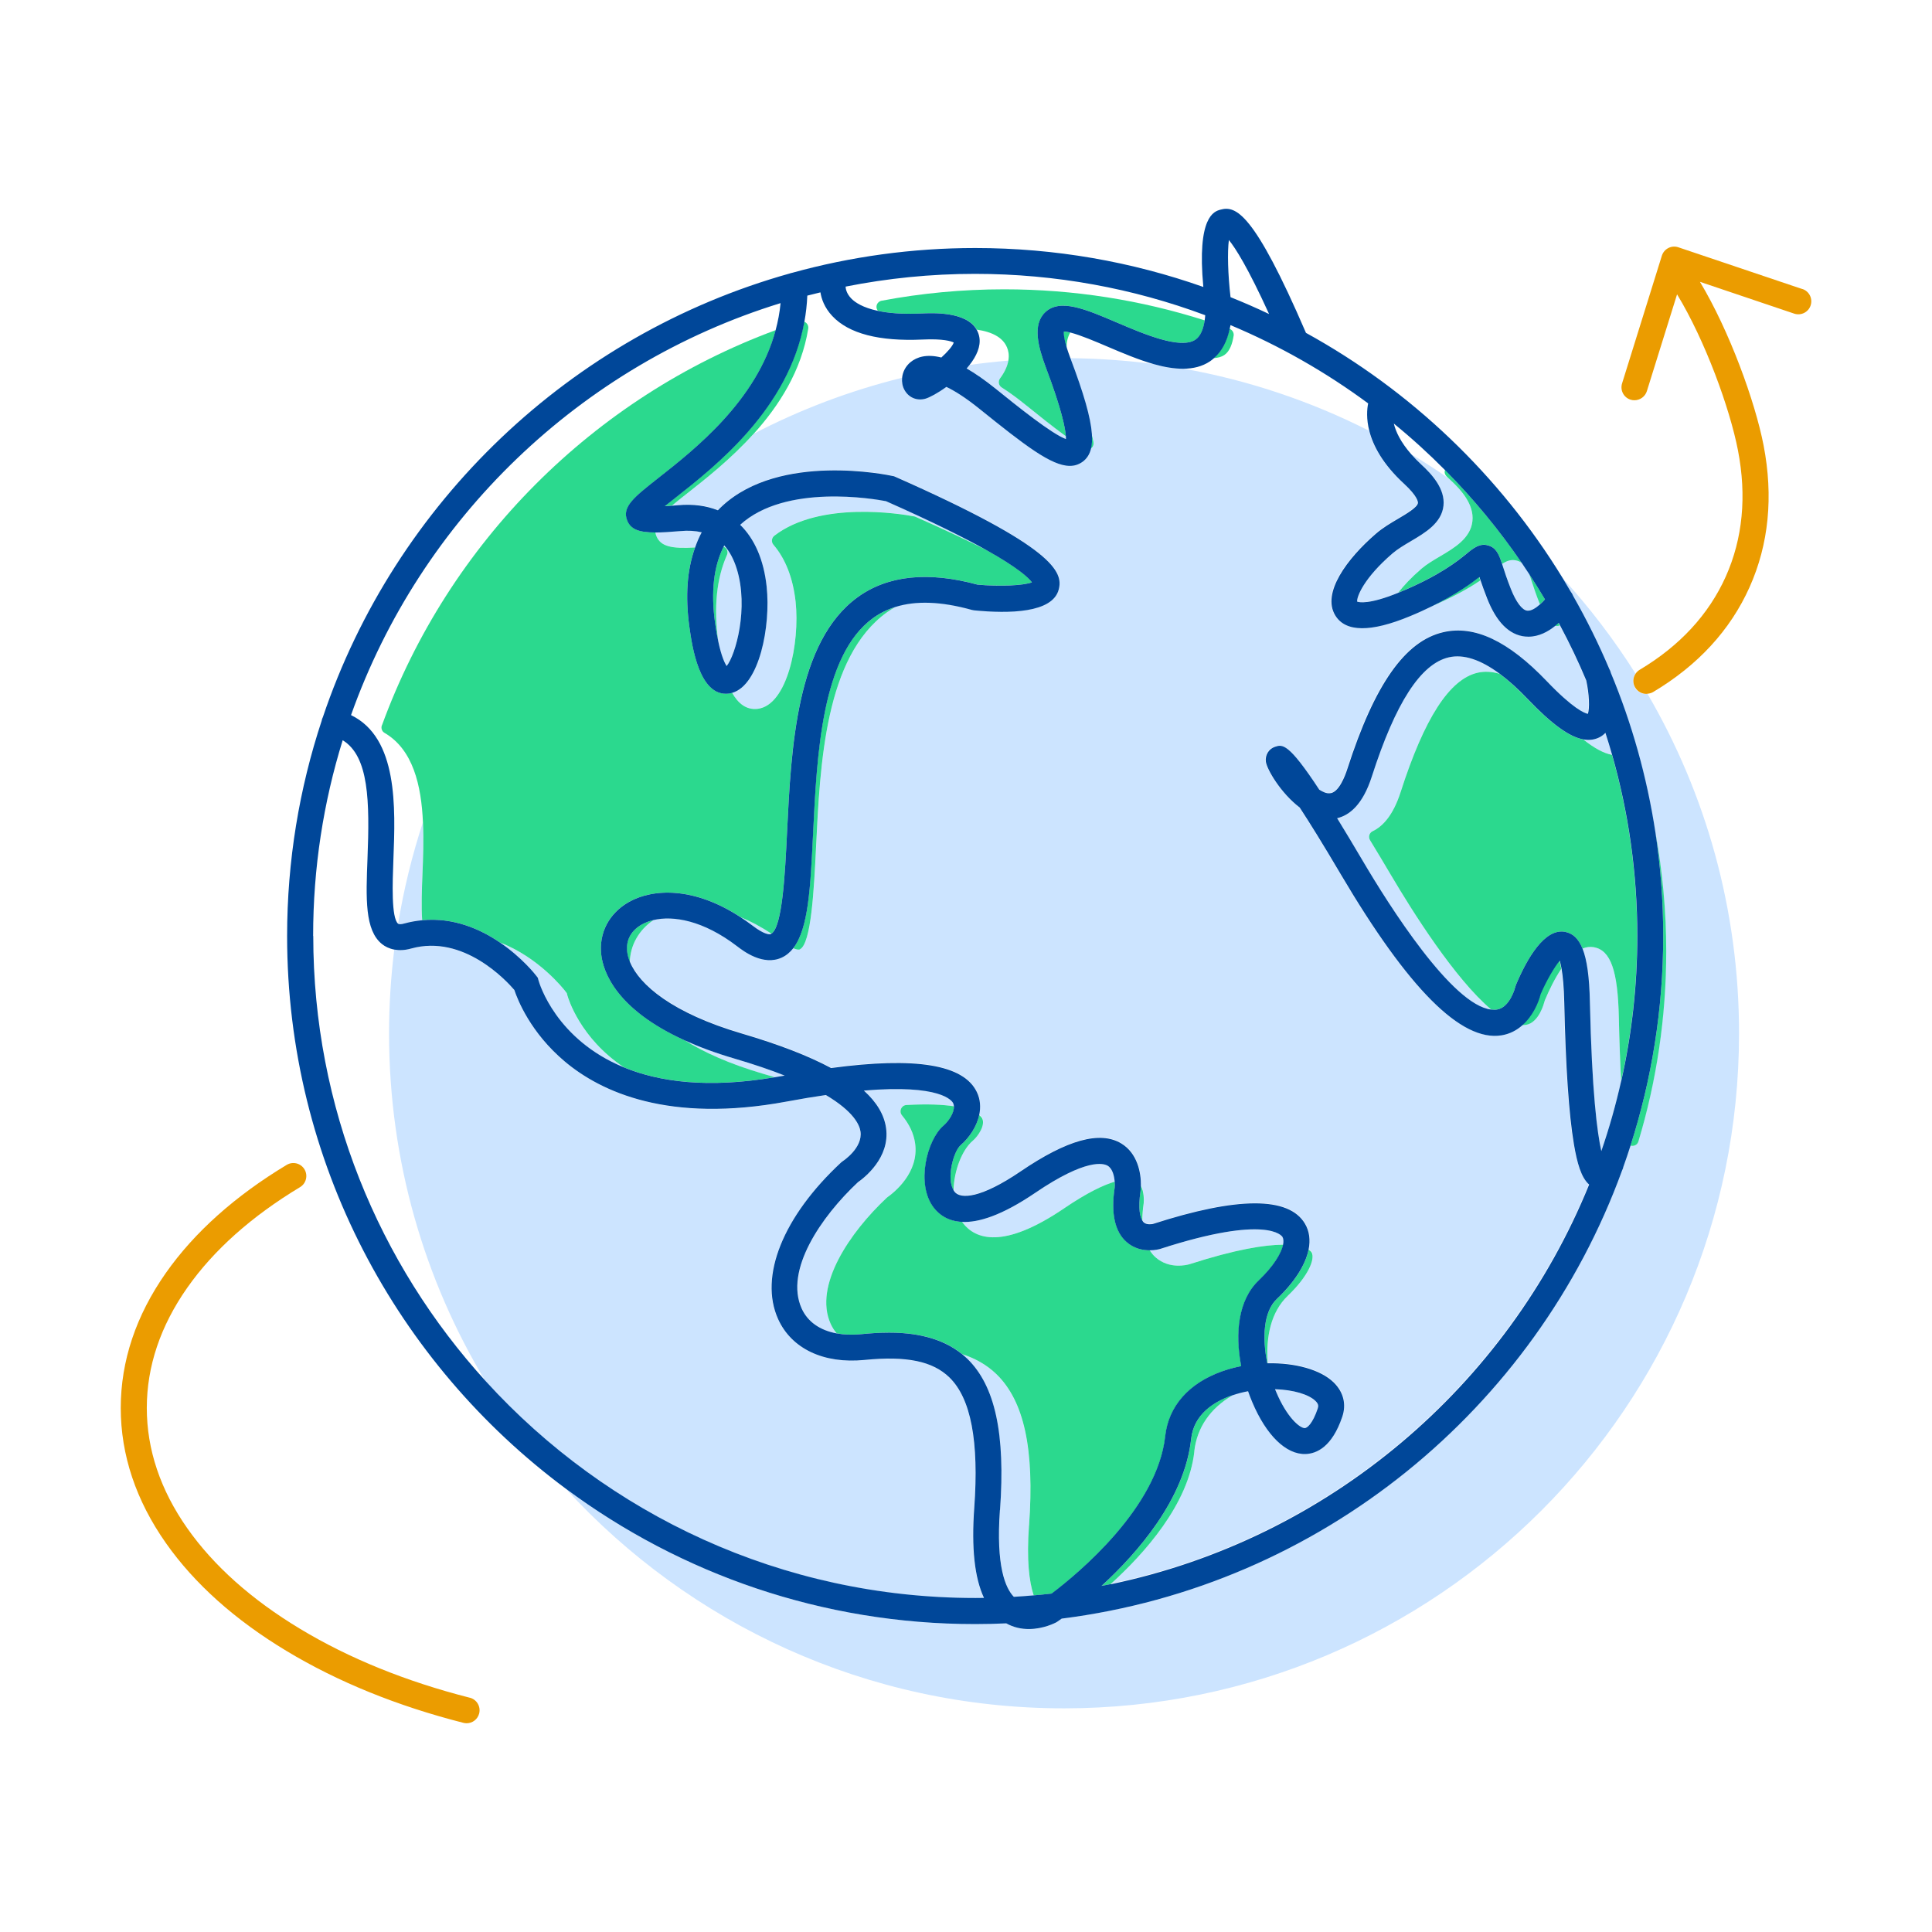 <?xml version="1.0" encoding="UTF-8"?>
<svg xmlns="http://www.w3.org/2000/svg" fill="none" height="64" viewBox="0 0 64 64" width="64">
  <g fill="#cce4ff">
    <path d="m39.402 41.878c1.547-.501 2.509-.645 3.106-.647.022-.108.015-.198-.019-.256-.019-.031-.496-.752-4.045.394-.034.01-.174.046-.358.048.057.088.122.169.2.237.459.403 1.041.248 1.118.225z"></path>
    <path d="m23.023 18.135c.064-.175.134-.346.22-.506-.21-.05-.446-.062-.709-.04-.329.029-.602.046-.831.046.007.036.017.074.031.112.141.356.513.43 1.285.385z"></path>
    <path d="m52.124 37.888c-.165-.981-.272-2.557-.318-4.682-.012-.53-.048-.879-.088-1.112-.21.313-.394.687-.542 1.039l-.022.072s-.17.678-.609.745c-.041.007-.084.009-.127.007-.186.163-.413.289-.693.334-1.333.212-3.078-1.533-5.325-5.339-.583-.989-1.026-1.698-1.358-2.208-.631-.482-1.093-1.272-1.122-1.526-.024-.218.1-.418.301-.485.246-.083.441-.146 1.47 1.419.119.074.232.127.341.119.299-.003.513-.566.59-.809.898-2.796 1.908-4.234 3.178-4.527 1.034-.237 2.154.292 3.426 1.621.871.912 1.251 1.06 1.361 1.084.069-.167.046-.664-.052-1.108-.26-.62-.549-1.225-.864-1.815-.04.012-.077.017-.112.014-.014 0-.029-.007-.043-.012-.243.198-.551.365-.896.365-.036 0-.071 0-.107-.005-.526-.053-.95-.477-1.26-1.26-.093-.236-.162-.432-.217-.594-.353.239-.86.535-1.616.853-.217.107-.456.215-.724.327-1.299.538-2.132.532-2.473-.022-.461-.749.394-1.891 1.347-2.712.224-.193.482-.344.73-.492.272-.16.645-.38.659-.523.003-.033-.002-.218-.461-.64-.712-.655-1.026-1.263-1.149-1.748-1.912-.969-3.98-1.671-6.158-2.058-.306.003-.633-.055-.969-.15-.907-.12-1.831-.186-2.768-.194.437 1.161.668 1.955.709 2.5.026.103.046.196.064.275.019.091-.024.172-.091.215-.046.193-.139.334-.279.434-.126.091-.265.136-.421.136-.614 0-1.5-.686-2.984-1.882-.478-.385-.84-.607-1.106-.735-.287.208-.556.351-.693.391-.282.081-.563-.04-.699-.298-.064-.12-.086-.255-.074-.387-1.726.427-3.372 1.051-4.912 1.853-.75.831-1.578 1.483-2.185 1.96-.198.155-.372.292-.518.416.062-.005.127-.01.2-.017.49-.043.933.015 1.316.169.046-.048.095-.095.143-.141 1.924-1.781 5.499-1.027 5.649-.995l.043.009.04.017c5.287 2.337 5.568 3.154 5.415 3.736-.205.778-1.638.803-2.806.688l-.072-.014c-1.015-.28-1.853-.311-2.54-.095-.095.055-.188.114-.277.177-2.035 1.473-2.206 4.985-2.342 7.808-.065 1.34-.155 3.175-.537 3.352-.031.014-.102.01-.218-.04-.105.136-.229.243-.379.311-.621.287-1.27-.208-1.483-.373-1.131-.866-2.12-1.019-2.768-.869-.483.33-.764.829-.779 1.39.313.757 1.406 1.693 3.704 2.369 1.223.36 2.206.738 2.958 1.143 2.805-.377 4.389-.115 4.826.791.12.248.134.511.081.764.067.055.095.1.103.117.103.213-.12.568-.323.743-.339.294-.614.977-.625 1.638.009.015.017.031.028.043.2.26.881.219 2.192-.674 1.542-1.048 2.632-1.351 3.336-.922.526.32.654.962.647 1.395.103.193.105.475.095.575-.031.21-.046.404-.046.583.019.031.036.05.046.06.1.089.274.057.303.052 2.808-.905 4.503-.908 5.036-.012.148.249.186.542.122.86.069.045.095.081.098.088.127.213-.105.79-.786 1.438-.557.532-.733 1.365-.666 2.24.903-.017 1.752.208 2.189.638.322.317.421.719.28 1.136-.336.993-.845 1.218-1.211 1.232-.649.024-1.308-.619-1.77-1.719-.05-.117-.096-.239-.139-.361-.174.033-.346.077-.513.134-.738.428-1.184 1.072-1.27 1.862-.191 1.748-1.655 3.381-2.774 4.393 7.206-1.504 13.125-6.556 15.842-13.239-.265-.232-.399-.714-.506-1.347z"></path>
    <path d="m35.254 40.025c.767-.523 1.304-.771 1.674-.881-.014-.186-.067-.43-.231-.528-.134-.081-.707-.255-2.405.9-1.105.75-1.879.988-2.423.96.009.012.015.026.024.036.413.537 1.332.889 3.359-.487z"></path>
    <path d="m34.087 50.528c.181-2.521-.162-4.112-1.082-5.007-.332-.322-.723-.53-1.134-.662.06.048.119.098.174.153.92.895 1.263 2.486 1.082 5.007-.134 1.87.188 2.596.461 2.88.218-.012.435-.029.652-.048-.146-.447-.237-1.165-.155-2.321z"></path>
    <path d="m29.372 39.679s.014-.012.022-.019c.219-.153 1.056-.814.919-1.786-.046-.323-.189-.631-.435-.927-.108-.133-.026-.334.146-.342.704-.04 1.211-.012 1.579.043-.002-.036-.009-.07-.024-.102-.038-.081-.403-.637-2.959-.42.43.391.673.803.735 1.239.139.991-.733 1.657-.931 1.795-1.223 1.144-2.438 2.916-1.865 4.184.2.441.607.724 1.161.826-.081-.095-.15-.2-.203-.318-.57-1.263.637-3.028 1.857-4.173z"></path>
    <path d="m54.163 22.777c-.089-.15-.076-.329.015-.463-.714-1.132-1.528-2.197-2.428-3.18.095.153.188.31.277.466.034.041.06.086.077.136.446.779.847 1.588 1.199 2.423.021.034.038.072.048.114v.007c.699 1.678 1.201 3.455 1.482 5.306.232 1.275.356 2.588.356 3.93 0 2.189-.322 4.303-.922 6.299-.038.126-.16.167-.262.138-.076.236-.155.47-.237.702-.003.017-.007.036-.014.053-.01.026-.021.05-.031.074-2.872 7.887-9.98 13.757-18.561 14.837-.081.059-.134.095-.15.105l-.036.022c-.024.014-.413.218-.903.218-.237 0-.497-.05-.752-.191-.341.015-.681.024-1.026.024-5.069 0-9.756-1.664-13.545-4.474 4.088 4.467 9.966 7.268 16.497 7.268 12.349 0 22.361-10.011 22.361-22.361 0-4.102-1.105-7.944-3.034-11.249-.017.002-.034.007-.052.007-.146 0-.289-.076-.37-.21z"></path>
    <path d="m24.405 18.842c-.1-.32-.237-.578-.415-.776-.007.014-.014.029-.021.045.105.043.162.165.112.275-.346.776-.442 1.731-.289 2.858.105.49.213.719.277.819.298-.36.738-1.927.336-3.221z"></path>
    <path d="m43.224 47.307c.079-.004.256-.143.427-.647.029-.086.028-.153-.069-.248-.229-.224-.743-.375-1.344-.394.012.033.026.064.04.095.348.824.774 1.194.946 1.192z"></path>
    <path d="m33.182 12.834c-.103-.065-.124-.203-.052-.301.139-.191.239-.389.274-.587-.43.036-.859.083-1.282.143-.031.04-.064.077-.096.117.284.165.604.385.964.674.714.575 1.865 1.502 2.325 1.664 0-.024 0-.055-.003-.091-.463-.341-.976-.752-1.363-1.063-.279-.225-.533-.408-.766-.556z"></path>
    <path d="m32.303 52.937c.096 0 .191-.002.287-.004-.311-.668-.416-1.652-.322-2.977.16-2.218-.11-3.634-.824-4.327-.554-.538-1.421-.718-2.813-.578-1.347.134-2.416-.372-2.86-1.352-.638-1.413.162-3.402 2.089-5.191l.062-.048s.657-.432.578-.976c-.033-.224-.229-.664-1.148-1.208-.392.057-.821.127-1.289.215-3.916.73-6.165-.318-7.361-1.327-1.132-.953-1.559-2.041-1.669-2.368-.267-.313-1.688-1.851-3.416-1.373-.22.06-.404.064-.557.036-.112.908-.172 1.834-.172 2.774 0 4.221 1.17 8.168 3.202 11.537 4.014 4.403 9.792 7.17 16.207 7.17z"></path>
    <path d="m24.937 30.665c.356.272.544.301.599.275.005-.004.01-.009.017-.012-.349-.236-.69-.413-1.017-.545.133.088.265.179.401.282z"></path>
    <path d="m25.098 23.479c.983-.12 1.401-2.178 1.256-3.543-.084-.795-.339-1.437-.735-1.893-.077-.089-.062-.227.033-.301 1.516-1.165 4.188-.721 4.63-.638.015.003.031.009.045.014.965.427 1.734.793 2.356 1.106-.723-.406-1.783-.938-3.336-1.626-.377-.072-3.329-.59-4.83.783.478.463.783 1.158.878 2.046.139 1.311-.243 3.264-1.144 3.52.191.342.461.58.848.532z"></path>
    <path d="m49.76 18.682c.007.022.015.045.022.069.06.182.141.43.268.757.17.434.373.702.544.719.122.012.277-.084.418-.208 0 0 0-.002 0-.003-.129-.325-.21-.575-.27-.755-.029-.088-.055-.169-.083-.243-.081-.122-.162-.244-.244-.366-.045-.031-.095-.059-.153-.076-.193-.059-.349.005-.501.107z"></path>
    <path d="m25.659 35.686c.084-.014.165-.026.251-.041.029-.005.057-.01.086-.015-.465-.184-1.015-.373-1.667-.564-.635-.186-1.177-.389-1.643-.601.628.392 1.469.778 2.603 1.11.129.038.249.076.372.112z"></path>
    <path d="m13.993 28.973c.021-.542.043-1.143.017-1.733-.356 1.086-.633 2.208-.821 3.359 0 0 0 .002.002.002.026.021.105.017.201-.01.201-.055.399-.089.592-.108-.033-.451-.01-1.05.009-1.509z"></path>
    <path d="m18.797 32.983-.022-.083-.052-.067c-.05-.067-.878-1.118-2.158-1.609.721.492 1.161 1.051 1.199 1.099l.052.067.022.083c.033.117.582 1.96 2.827 2.884-1.449-.965-1.841-2.276-1.869-2.374z"></path>
    <path d="m47.09 18.835c.167-.143.391-.275.606-.403.477-.281 1.019-.599 1.079-1.172.06-.563-.391-1.048-.733-1.364-.017-.015-.031-.031-.048-.045-.406-.282-.821-.551-1.246-.805.096.11.205.224.334.342.344.317.793.802.733 1.363-.06.573-.602.891-1.079 1.173-.215.127-.439.26-.606.403-.955.823-1.191 1.444-1.175 1.6.067.024.399.1 1.361-.292.179-.232.428-.501.773-.798z"></path>
    <path d="m53.176 24.276c-.064.065-.126.11-.174.136-.167.091-.347.119-.552.083.365.289.676.458.948.508-.069-.244-.145-.487-.222-.728z"></path>
    <path d="m52.804 31.377c-.131-.026-.258-.007-.382.045.15.373.225.946.244 1.765.065 2.996.243 4.341.379 4.943.26-.755.48-1.531.657-2.321-.031-.592-.059-1.289-.076-2.113-.034-1.543-.272-2.214-.822-2.319z"></path>
    <path d="m46.099 29.023c-.263-.447-.502-.843-.716-1.194-.064-.105-.022-.243.089-.296.337-.162.68-.533.926-1.297.785-2.445 1.619-3.739 2.55-3.952.225-.052.468-.04.728.036-.64-.473-1.204-.657-1.686-.545-.931.213-1.765 1.507-2.552 3.952-.299.934-.743 1.282-1.148 1.377.248.401.528.869.848 1.411.871 1.473 2.961 4.787 4.259 4.928-1.204-1.015-2.622-3.273-3.3-4.419z"></path>
  </g>
  <path d="m50.545 33.951c.439-.067.607-.738.609-.745l.022-.072c.148-.351.332-.726.542-1.039-.021-.12-.043-.212-.062-.275-.181.21-.442.661-.631 1.106-.076.303-.267.731-.607 1.032.043 0 .086 0 .127-.007z" fill="#2bd98e"></path>
  <path d="m52.451 24.496c-.471-.083-1.06-.514-1.851-1.342-.324-.337-.631-.616-.924-.833-.26-.076-.502-.088-.728-.036-.931.213-1.765 1.507-2.55 3.952-.246.764-.588 1.136-.926 1.297-.112.053-.153.189-.089.296.213.351.453.747.716 1.194.676 1.146 2.094 3.403 3.3 4.419.065.007.127.009.188 0 .439-.067.606-.738.607-.745l.022-.072c.368-.872.95-1.886 1.628-1.757.258.048.446.225.578.554.124-.052.251-.069.382-.045.551.105.788.776.822 2.32.017.822.045 1.519.076 2.113.348-1.547.532-3.154.532-4.804 0-2.08-.291-4.093-.835-6.002-.272-.05-.583-.218-.948-.508z" fill="#2bd98e"></path>
  <path d="m54.012 37.95c.102.029.224-.012.262-.138.601-1.996.922-4.111.922-6.299 0-1.342-.126-2.655-.356-3.93.169 1.117.256 2.259.256 3.421 0 2.421-.38 4.754-1.084 6.944z" fill="#2bd98e"></path>
  <path d="m47.919 15.78c.024.024.05.048.076.072.015.015.031.031.048.045.342.317.793.802.733 1.364-.06.573-.602.891-1.079 1.172-.215.127-.439.26-.606.403-.344.296-.594.566-.773.798.017-.007.031-.012.048-.019 1.321-.549 1.913-1.029 2.232-1.287.218-.177.423-.344.702-.262.265.079.356.305.46.616.15-.102.308-.165.501-.107.06.017.11.045.153.076-.755-1.103-1.609-2.135-2.546-3.082-.024.067-.014.144.052.21z" fill="#2bd98e"></path>
  <path d="m51.011 20.016v.003c.059-.052.115-.11.167-.167-.167-.282-.341-.561-.521-.835.028.074.055.155.083.243.06.181.141.43.27.755z" fill="#2bd98e"></path>
  <path d="m51.668 20.721c-.015-.031-.031-.06-.048-.091-.035.031-.071.062-.107.093.014.005.029.01.043.012.036.003.074-.002.112-.014z" fill="#2bd98e"></path>
  <path d="m48.995 19.112c-.291.229-.774.58-1.576.971.755-.318 1.263-.614 1.616-.854-.014-.041-.028-.081-.04-.117z" fill="#2bd98e"></path>
  <path d="m35.242 10.982s-.007 0-.009 0c-.005.07.005.227.098.537 0-.186.036-.356.122-.502-.084-.021-.158-.034-.212-.034z" fill="#2bd98e"></path>
  <path d="m29.206 9.96c-.145.028-.219.191-.139.315.003.007.01.014.014.021.346.074.809.117 1.431.089.394-.019 1.504-.067 1.845.535.482.069.969.26 1.051.764.014.086.01.174-.005.262-.034.198-.134.398-.274.587-.072.098-.05.236.052.301.232.148.487.33.766.556.385.311.898.723 1.363 1.063-.021-.281-.146-.908-.664-2.285-.253-.669-.453-1.409-.022-1.822.489-.468 1.321-.112 2.378.339.888.379 2.103.896 2.598.568.179-.119.268-.37.308-.64-2.096-.668-4.329-1.029-6.643-1.029-1.385 0-2.743.129-4.057.377z" fill="#2bd98e"></path>
  <path d="m40.866 11.123c.015-.1-.041-.196-.136-.231 0 0-.002 0-.004 0-.088.423-.262.749-.52.972.138-.009.256-.04.349-.102.181-.12.268-.372.31-.638z" fill="#2bd98e"></path>
  <path d="m36.224 14.647c-.015-.079-.036-.172-.064-.275.014.193.005.354-.029.49.067-.043.11-.124.091-.215z" fill="#2bd98e"></path>
  <path d="m12.65 24.027c-.034.093 0 .2.086.249.95.554 1.22 1.741 1.275 2.965.028.592.005 1.191-.017 1.733-.019.461-.041 1.058-.009 1.509 1.032-.1 1.924.292 2.581.74 1.28.49 2.108 1.543 2.158 1.609l.052.067.022.083c.028.098.42 1.409 1.869 2.374 1.158.477 2.77.704 4.993.329-.12-.038-.243-.076-.372-.112-1.132-.332-1.975-.718-2.603-1.11-2.287-1.038-2.703-2.281-2.767-2.834-.084-.723.256-1.377.91-1.748.788-.447 2.149-.521 3.706.502.327.133.666.31 1.017.545.368-.224.456-2.02.52-3.34.136-2.822.306-6.335 2.342-7.808.996-.721 2.33-.86 3.968-.415.731.067 1.514.031 1.803-.076-.11-.151-.451-.475-1.499-1.063-.619-.313-1.39-.68-2.356-1.106-.015-.007-.029-.012-.045-.014-.442-.083-3.116-.525-4.63.638-.095.072-.112.21-.033.301.394.458.649 1.098.735 1.893.144 1.364-.274 3.422-1.256 3.543-.385.046-.655-.189-.848-.532-.036.01-.074.019-.112.024-.977.119-1.215-1.576-1.304-2.216-.141-1.015-.074-1.889.189-2.621-.774.045-1.144-.029-1.285-.385-.015-.038-.024-.076-.031-.112-.535 0-.81-.102-.929-.398-.181-.454.227-.776 1.041-1.414 1.196-.94 3.249-2.557 3.877-4.892-6.039 2.228-10.84 7.043-13.046 13.094z" fill="#2bd98e"></path>
  <path d="m24.964 14.374c.843-.933 1.586-2.094 1.81-3.488.017-.105-.046-.196-.134-.231-.521 2.879-2.923 4.771-4.29 5.847-.112.088-.227.179-.336.265.072-.003.155-.01.244-.017.148-.124.32-.262.518-.416.607-.477 1.435-1.129 2.185-1.96z" fill="#2bd98e"></path>
  <path d="m26.494 31.448c.382-.177.471-2.011.537-3.352.136-2.824.306-6.335 2.342-7.808.089-.065.182-.122.277-.177-.267.084-.511.206-.733.366-1.7 1.23-1.858 4.513-1.986 7.153-.086 1.772-.153 3.135-.654 3.78.115.05.188.053.219.04z" fill="#2bd98e"></path>
  <path d="m21.645 30.479c-.15.034-.281.086-.392.15-.354.201-.525.521-.482.9.012.108.045.222.093.341.015-.561.296-1.06.779-1.39z" fill="#2bd98e"></path>
  <path d="m24.081 18.386c.05-.112-.007-.232-.112-.275-.329.652-.425 1.497-.282 2.526.033.237.069.437.105.607-.153-1.127-.055-2.082.289-2.858z" fill="#2bd98e"></path>
  <path d="m42.661 42.921c.681-.649.914-1.225.786-1.438-.004-.007-.029-.043-.098-.088-.102.506-.461 1.075-1.055 1.64-.439.418-.487 1.28-.313 2.127h.014c-.067-.874.108-1.709.666-2.24z" fill="#2bd98e"></path>
  <path d="m37.793 39.277c0 .065-.005.126-.012.181-.091.604-.007.867.06.977 0-.179.015-.373.046-.583.01-.1.009-.382-.095-.575z" fill="#2bd98e"></path>
  <path d="m39.562 48.081c.086-.79.532-1.433 1.27-1.862-.019.007-.038.01-.055.017-.552.196-1.228.604-1.318 1.43-.217 1.986-1.76 3.76-2.968 4.868.1-.019.2-.038.299-.059 1.118-1.012 2.583-2.646 2.774-4.393z" fill="#2bd98e"></path>
  <path d="m34.087 50.528c-.084 1.156.007 1.874.155 2.321.2-.017.399-.038.597-.06.898-.681 3.505-2.844 3.765-5.217.108-.989.778-1.752 1.886-2.146.203-.072.416-.129.631-.172-.21-1.079-.102-2.19.582-2.842.492-.468.749-.898.805-1.18-.597.002-1.559.148-3.106.647-.077.022-.659.177-1.118-.225-.077-.067-.141-.148-.2-.237-.222 0-.509-.052-.76-.272-.392-.342-.525-.948-.396-1.803.003-.041.005-.114 0-.198-.372.11-.907.36-1.674.881-2.027 1.377-2.946 1.024-3.359.487-.009-.012-.015-.024-.024-.036-.454-.022-.747-.229-.936-.473-.599-.779-.224-2.242.322-2.715.172-.15.36-.43.347-.64-.366-.057-.874-.083-1.579-.043-.17.01-.255.21-.146.342.246.296.389.606.435.927.138.974-.702 1.633-.919 1.786-.009.005-.015.012-.022.019-1.22 1.144-2.426 2.91-1.857 4.173.053.117.12.224.203.318.248.045.526.055.828.024.274-.028.582-.05.902-.05.817 0 1.726.144 2.424.714.411.133.802.341 1.134.662.921.895 1.263 2.486 1.082 5.007z" fill="#2bd98e"></path>
  <path d="m32.215 37.797c.203-.175.427-.53.323-.743-.009-.019-.036-.064-.103-.117-.083.389-.33.754-.616 1.001-.234.201-.477 1.091-.231 1.497.012-.661.286-1.342.625-1.638z" fill="#2bd98e"></path>
  <path d="m33.328 53.773c.255.143.514.191.752.191.489 0 .877-.206.903-.218l.036-.022c.015-.01.069-.046.15-.105 8.579-1.081 15.689-6.95 18.561-14.837.01-.026.022-.048.031-.074.007-.017.01-.036.014-.053.083-.232.162-.466.237-.702.702-2.19 1.084-4.524 1.084-6.944 0-1.163-.088-2.304-.256-3.421-.281-1.85-.783-3.629-1.482-5.306 0-.002 0-.005 0-.007-.01-.041-.028-.079-.048-.114-.353-.835-.754-1.643-1.199-2.423-.017-.05-.043-.095-.077-.136-.091-.157-.182-.311-.277-.466-2.075-3.386-5.007-6.191-8.495-8.109-1.729-4.009-2.328-4.221-2.834-4.081-.203.055-.785.219-.566 2.56-2.366-.835-4.909-1.29-7.557-1.29-2.099 0-4.131.287-6.062.821-.028.005-.055.012-.081.022-7.265 2.036-13.073 7.588-15.467 14.699-.014.028-.024.055-.033.086-.002.007-.002.015-.003.022-.743 2.247-1.148 4.649-1.148 7.142 0 7.498 3.641 14.161 9.247 18.318 3.789 2.81 8.476 4.474 13.545 4.474.344 0 .685-.009 1.026-.024zm-.201-3.754c.182-2.521-.162-4.112-1.082-5.007-.057-.055-.115-.105-.174-.153-.699-.568-1.605-.714-2.424-.714-.32 0-.626.022-.902.05-.303.031-.58.021-.828-.024-.554-.102-.962-.385-1.161-.826-.571-1.266.642-3.039 1.865-4.184.198-.138 1.07-.804.931-1.795-.062-.437-.304-.848-.735-1.239 2.557-.217 2.922.339 2.959.42.015.031.021.065.024.102.012.212-.175.492-.348.64-.545.471-.92 1.936-.322 2.715.188.244.482.451.936.473.544.028 1.318-.21 2.423-.96 1.698-1.155 2.27-.981 2.405-.9.163.098.217.341.231.528.007.084.005.157 0 .198-.129.854.004 1.461.396 1.803.251.22.539.272.76.272.184 0 .324-.038.358-.048 3.55-1.148 4.028-.425 4.045-.394.034.059.041.148.019.256-.059.284-.315.712-.805 1.18-.685.652-.791 1.762-.582 2.842-.215.043-.428.1-.631.172-1.108.394-1.777 1.156-1.886 2.146-.26 2.373-2.867 4.537-3.765 5.217-.198.022-.398.043-.597.06-.217.019-.434.034-.652.048-.275-.282-.597-1.008-.461-2.88zm3.662 2.457c-.1.021-.2.04-.299.059 1.208-1.108 2.751-2.882 2.968-4.868.089-.826.767-1.232 1.318-1.43.019-.007.038-.01.055-.017.167-.057.339-.102.513-.134.043.124.089.244.139.361.463 1.099 1.122 1.743 1.77 1.719.366-.014.874-.237 1.211-1.232.141-.416.041-.819-.28-1.136-.437-.43-1.287-.656-2.189-.638-.005 0-.009 0-.014 0-.174-.845-.126-1.709.313-2.127.594-.564.953-1.136 1.055-1.64.064-.318.026-.611-.122-.86-.533-.898-2.228-.895-5.036.012-.029.007-.205.038-.303-.052-.012-.01-.029-.029-.046-.06-.067-.11-.151-.373-.06-.977.007-.053.01-.115.012-.181.007-.434-.12-1.075-.647-1.395-.704-.428-1.795-.126-3.336.922-1.313.893-1.992.932-2.192.674-.01-.014-.019-.029-.028-.043-.248-.404-.004-1.294.231-1.497.286-.248.532-.613.616-1.001.053-.253.04-.516-.081-.764-.437-.907-2.022-1.168-4.826-.791-.752-.404-1.734-.783-2.958-1.143-2.3-.676-3.391-1.612-3.704-2.369-.048-.119-.081-.232-.093-.341-.045-.38.127-.699.482-.9.11-.062.243-.114.392-.15.647-.151 1.638.004 2.768.869.213.163.864.661 1.483.373.148-.069.272-.175.379-.311.501-.645.568-2.01.654-3.78.127-2.639.287-5.923 1.986-7.153.222-.16.466-.281.733-.366.686-.217 1.524-.188 2.54.095l.072.014c1.168.115 2.602.089 2.806-.688.153-.582-.127-1.399-5.415-3.736l-.04-.017-.043-.009c-.151-.033-3.727-.786-5.649.995-.05.046-.098.093-.143.141-.384-.153-.826-.212-1.316-.169-.072.007-.138.012-.2.017-.091.007-.172.012-.244.017.108-.086.224-.177.336-.265 1.366-1.075 3.77-2.966 4.29-5.847.05-.279.084-.566.096-.864.145-.038.289-.074.435-.108.033.206.127.502.394.785.545.582 1.55.843 2.983.778.697-.033.957.057 1.039.098-.04.122-.208.313-.411.497-.494-.124-.814-.015-1.02.153-.167.138-.263.33-.28.526-.012.133.01.267.074.387.136.258.416.379.699.298.138-.04.406-.182.694-.391.267.127.628.349 1.106.735 1.483 1.194 2.369 1.882 2.984 1.882.157 0 .294-.045.422-.136.139-.102.232-.243.279-.434.033-.136.043-.298.029-.49-.04-.545-.27-1.339-.709-2.5 0-.003-.002-.005-.003-.009-.05-.133-.088-.246-.119-.344-.095-.308-.103-.466-.098-.537h.009c.055 0 .127.014.212.034.327.083.836.299 1.208.458.508.217 1.043.444 1.561.59.336.095.662.151.969.15.323-.003.623-.072.883-.246.046-.031.089-.067.133-.105.258-.224.432-.549.52-.972.009-.041.019-.081.026-.122 1.628.683 3.157 1.556 4.56 2.593-.04.194-.064.513.038.912.124.485.439 1.093 1.149 1.748.458.422.465.607.461.64-.015.143-.387.363-.659.523-.248.146-.506.298-.73.492-.953.821-1.807 1.965-1.347 2.712.341.554 1.173.561 2.473.022.267-.11.506-.22.724-.327.802-.392 1.285-.742 1.576-.97.012.036.026.077.04.117.055.162.124.358.217.594.308.783.731 1.208 1.26 1.26.036.004.072.005.107.005.346 0 .654-.167.896-.365.038-.031.074-.062.107-.093.015.029.031.06.048.091.315.59.604 1.194.864 1.815.098.442.12.94.052 1.108-.112-.024-.49-.172-1.361-1.084-1.27-1.328-2.39-1.86-3.426-1.621-1.268.292-2.278 1.731-3.178 4.527-.077.243-.291.805-.59.809-.108.009-.222-.045-.341-.119-1.027-1.566-1.223-1.502-1.469-1.42-.201.067-.325.267-.301.485.029.255.49 1.044 1.122 1.526.332.507.774 1.218 1.358 2.208 2.247 3.806 3.992 5.551 5.325 5.339.279-.045.508-.17.693-.334.341-.299.532-.73.607-1.032.191-.444.453-.895.631-1.106.019.064.041.155.062.275.04.232.076.58.088 1.111.046 2.125.153 3.701.318 4.682.107.633.241 1.115.506 1.347-2.715 6.683-8.634 11.735-15.842 13.239zm5.449-6.457c.601.019 1.117.169 1.344.394.095.095.098.162.069.248-.17.504-.349.643-.427.647-.174 0-.599-.368-.946-1.192-.014-.031-.026-.064-.04-.095zm-18.445-24.774c-.036-.169-.072-.37-.105-.607-.143-1.031-.046-1.875.282-2.526.007-.014.012-.029.021-.045.177.198.315.456.415.776.403 1.294-.038 2.861-.336 3.221-.064-.1-.174-.329-.277-.819zm29.91 14.565c-.177.79-.397 1.566-.657 2.321-.136-.601-.313-1.946-.379-4.943-.017-.821-.095-1.392-.244-1.765-.133-.329-.32-.504-.578-.554-.678-.129-1.26.884-1.628 1.757l-.022.072s-.169.678-.607.745c-.06.009-.124.007-.188 0-1.297-.139-3.39-3.455-4.258-4.928-.32-.542-.601-1.01-.848-1.411.404-.095.848-.442 1.148-1.377.786-2.445 1.621-3.737 2.552-3.952.482-.112 1.048.072 1.686.545.292.217.601.494.924.833.791.828 1.38 1.26 1.851 1.342.203.036.386.007.552-.083.05-.028.112-.07.174-.136.077.241.153.483.222.728.544 1.908.835 3.921.835 6.002 0 1.65-.184 3.257-.532 4.804zm-5.835-20.238c.939.946 1.791 1.977 2.546 3.082.083.12.164.243.244.366.179.274.353.552.521.835-.05.057-.107.114-.167.167-.139.124-.294.22-.418.208-.17-.017-.373-.286-.544-.719-.129-.325-.21-.575-.268-.757-.007-.024-.015-.046-.022-.069-.103-.313-.193-.539-.46-.616-.279-.083-.485.084-.702.262-.318.258-.91.738-2.232 1.287-.017.007-.033.012-.048.019-.962.392-1.294.318-1.361.292-.017-.157.218-.778 1.175-1.6.167-.143.389-.275.606-.403.477-.281 1.017-.601 1.079-1.173.06-.563-.391-1.048-.733-1.363-.129-.119-.237-.232-.334-.342-.356-.406-.514-.752-.578-1.017.592.483 1.158.998 1.697 1.542zm-7.16-7.621c.217.265.628.908 1.332 2.452-.418-.2-.845-.385-1.277-.559-.088-.754-.107-1.499-.055-1.893zm-.783 2.492c-.005.057-.01.114-.019.17-.041.27-.129.52-.308.64-.496.329-1.71-.189-2.598-.568-1.055-.451-1.889-.805-2.378-.339-.43.411-.229 1.151.022 1.822.52 1.377.645 2.006.664 2.285.002.034.003.065.003.091-.459-.162-1.611-1.087-2.325-1.664-.36-.289-.68-.511-.964-.674.034-.038.065-.077.096-.117.229-.292.375-.611.325-.914-.015-.096-.048-.179-.091-.255-.341-.602-1.45-.554-1.845-.535-.623.028-1.086-.014-1.432-.089-.49-.105-.743-.275-.867-.399-.188-.188-.196-.372-.196-.403 1.387-.275 2.82-.422 4.286-.422 2.679 0 5.248.483 7.622 1.368zm-14.068-.399c-.029.308-.086.604-.163.891-.626 2.335-2.681 3.952-3.877 4.892-.814.64-1.222.96-1.041 1.414.117.296.394.398.929.398.227 0 .501-.017.831-.046.263-.024.497-.01.709.04-.086.158-.158.329-.22.506-.263.731-.329 1.605-.189 2.621.088.638.327 2.333 1.304 2.216.038-.005.076-.014.112-.024.902-.256 1.284-2.208 1.144-3.521-.095-.889-.401-1.583-.877-2.046 1.5-1.373 4.455-.855 4.83-.783 1.554.688 2.614 1.22 3.336 1.626 1.048.589 1.389.914 1.499 1.063-.289.107-1.07.143-1.803.076-1.638-.446-2.973-.306-3.968.415-2.034 1.473-2.204 4.985-2.342 7.808-.064 1.32-.151 3.116-.52 3.34-.005.004-.01.01-.017.012-.055.026-.244-.004-.599-.275-.136-.103-.269-.196-.401-.282-1.557-1.024-2.918-.95-3.706-.502-.654.372-.995 1.026-.91 1.748.064.552.48 1.798 2.767 2.834.466.212 1.008.415 1.643.601.652.191 1.203.38 1.667.564-.029.005-.057.01-.086.015-.086.015-.167.028-.251.041-2.223.377-3.835.148-4.993-.329-2.245-.924-2.794-2.767-2.827-2.884l-.022-.083-.052-.067c-.036-.048-.477-.607-1.199-1.099-.657-.449-1.547-.84-2.581-.74-.193.019-.389.052-.592.108-.096.028-.175.031-.201.01 0 0 0-.002-.002-.002-.231-.191-.186-1.359-.157-2.134.067-1.721.155-4.025-1.404-4.777 2.309-6.504 7.604-11.606 14.23-13.648zm-15.484 20.962c0-2.257.342-4.434.979-6.485.874.533.895 2.035.822 3.911-.052 1.333-.093 2.386.483 2.844.095.076.231.148.408.181.153.028.336.026.557-.036 1.728-.478 3.149 1.062 3.416 1.373.108.327.537 1.414 1.669 2.368 1.198 1.008 3.445 2.056 7.361 1.327.468-.088.896-.158 1.289-.215.917.544 1.115.984 1.148 1.208.079.544-.573.974-.578.976l-.062.048c-1.927 1.789-2.727 3.779-2.089 5.191.444.983 1.512 1.487 2.86 1.353 1.392-.139 2.259.04 2.813.578.714.695.984 2.111.824 4.327-.096 1.325.01 2.309.322 2.977-.096 0-.191.003-.287.003-6.413 0-12.192-2.767-16.207-7.17-3.555-3.899-5.724-9.082-5.724-14.761z" fill="#004799"></path>
  <path d="m15.561 56.239c-2.108-.537-4-1.304-5.621-2.282-1.605-.967-2.863-2.089-3.737-3.333-.89-1.266-1.34-2.607-1.34-3.983s.451-2.717 1.34-3.983c.874-1.246 2.132-2.366 3.737-3.333.203-.122.268-.387.146-.59-.122-.203-.387-.269-.59-.146-1.709 1.029-3.054 2.232-3.999 3.575-.993 1.414-1.497 2.92-1.497 4.477 0 1.557.504 3.064 1.497 4.477.945 1.344 2.288 2.546 3.999 3.575 1.693 1.02 3.663 1.821 5.854 2.378.036.009.072.014.107.014.193 0 .366-.129.416-.324.059-.231-.081-.465-.311-.523z" fill="#eb9c00"></path>
  <path d="m59.702 9.575-4.104-1.383c-.11-.038-.229-.029-.332.024-.103.053-.181.145-.215.255l-1.318 4.231c-.07.227.055.468.282.538.043.014.086.019.129.019.182 0 .353-.119.411-.303l1-3.206c.929 1.528 1.748 3.777 2.017 5.167.294 1.519.158 2.927-.404 4.183-.563 1.256-1.523 2.295-2.851 3.087-.055.033-.1.077-.134.126-.093.134-.105.315-.015.463.081.136.224.21.37.21.017 0 .035-.005.052-.007.059-.007.115-.022.169-.053 1.485-.884 2.56-2.053 3.197-3.474.637-1.421.793-3.002.465-4.699-.281-1.452-1.134-3.799-2.108-5.417l3.121 1.053c.225.076.47-.045.545-.27.076-.225-.045-.47-.27-.545z" fill="#eb9c00"></path>
</svg>
